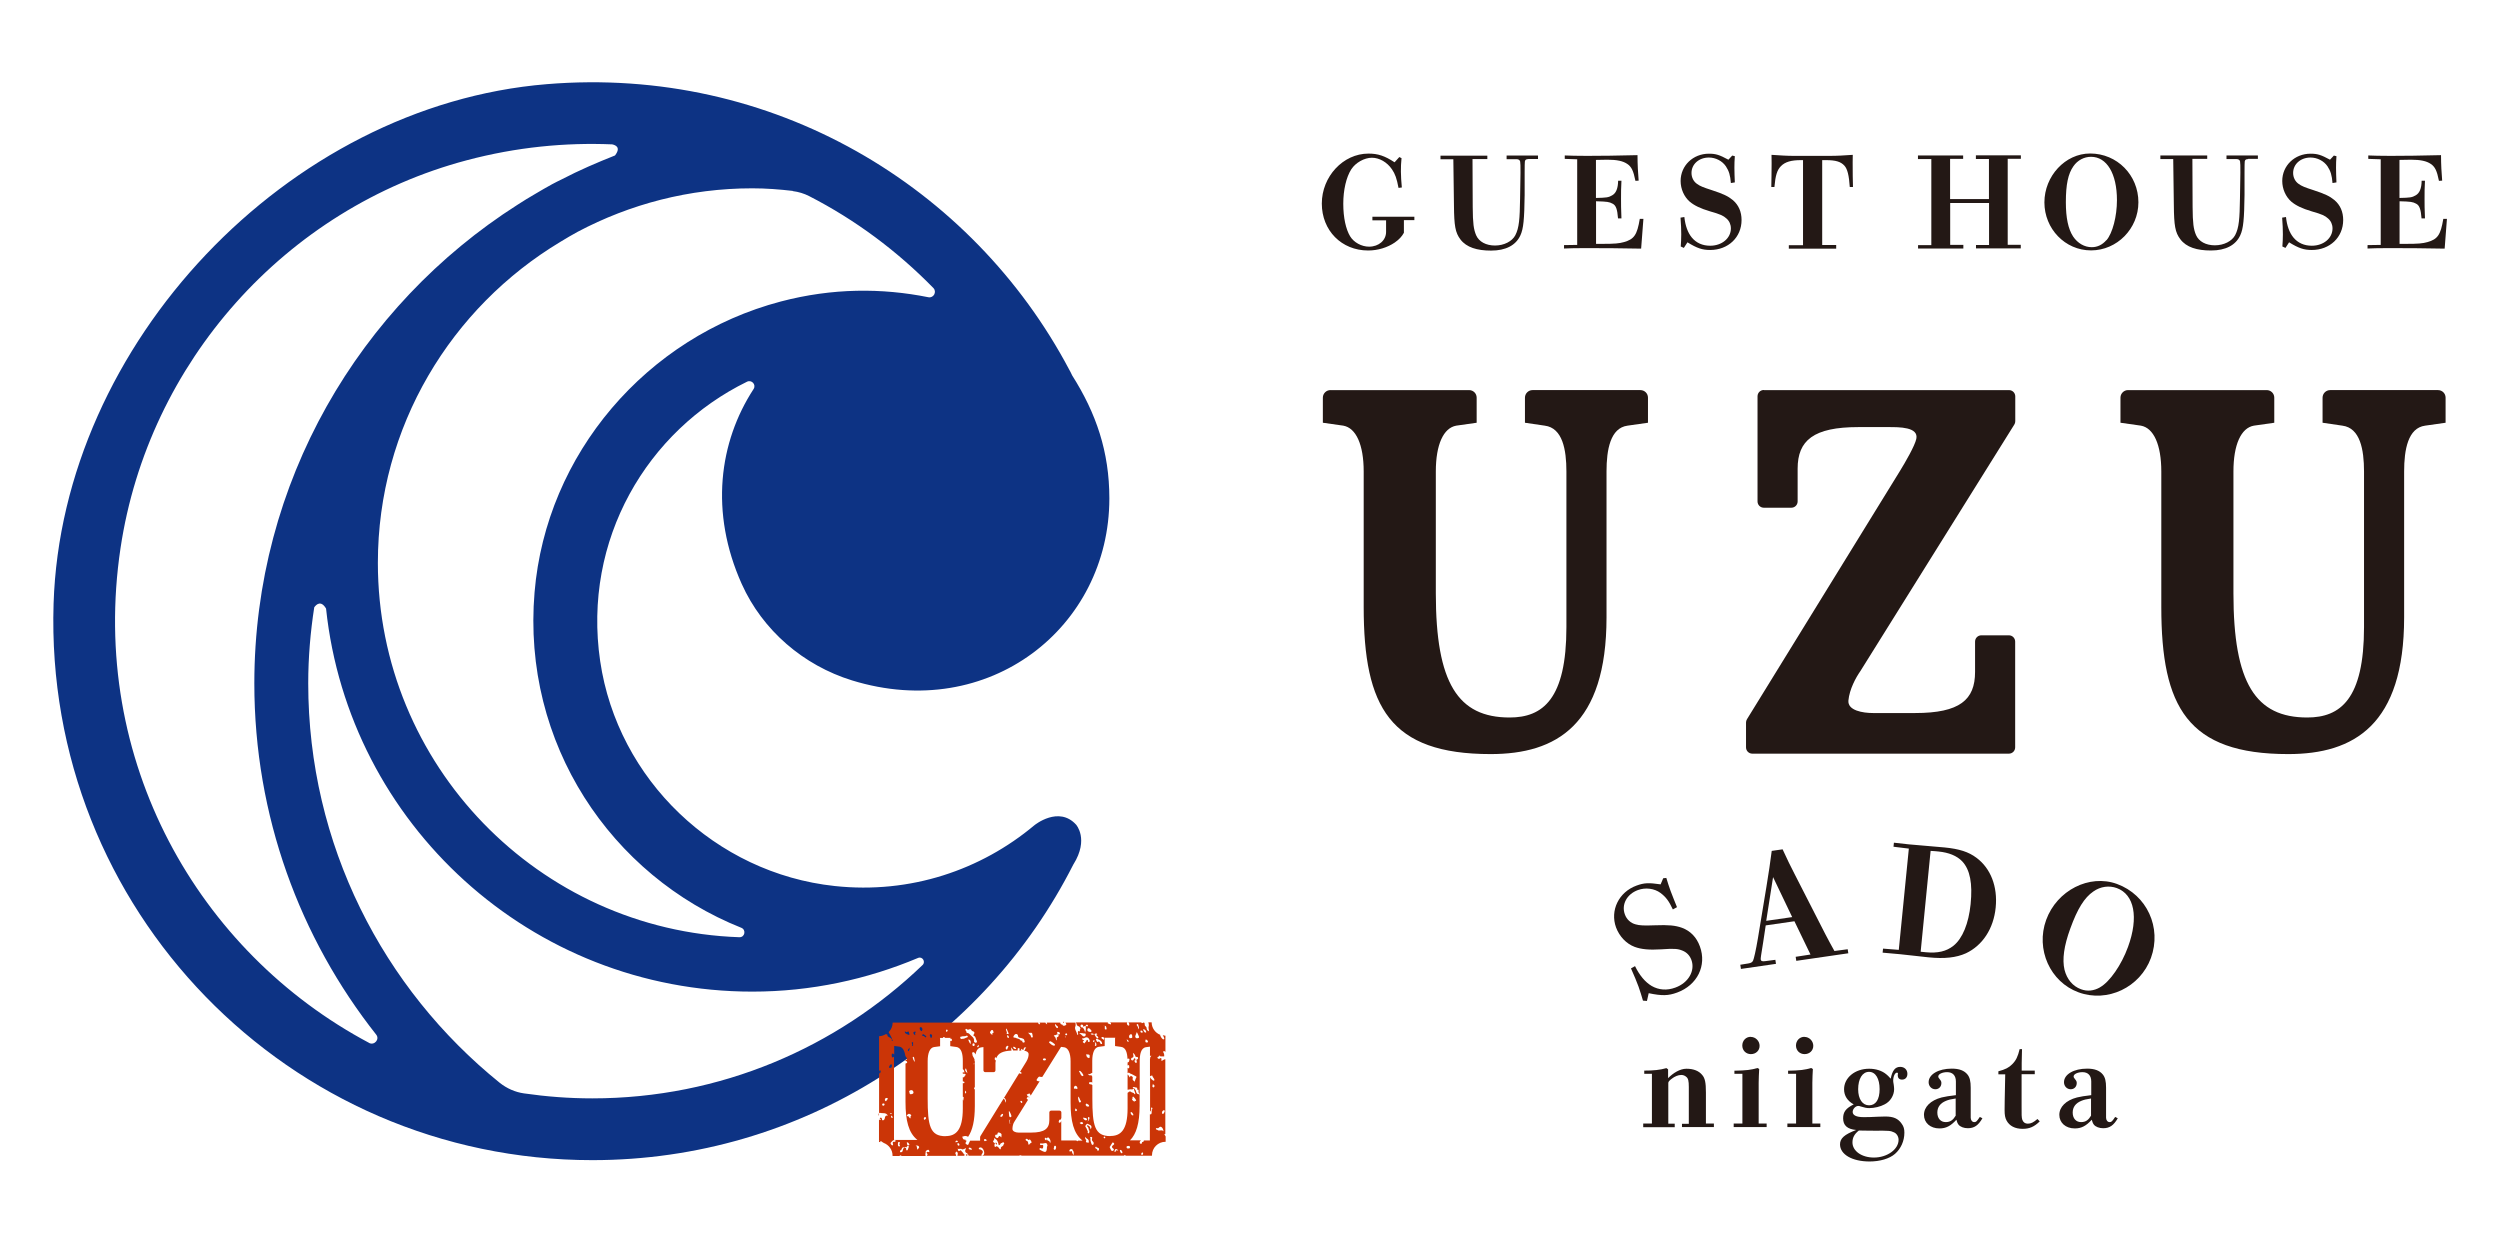 <?xml version="1.0" encoding="UTF-8"?><svg id="_イヤー_1" xmlns="http://www.w3.org/2000/svg" width="241.22" height="120" viewBox="0 0 241.22 120"><defs><style>.cls-1{fill:#cb3507;}.cls-2{fill:#0d3384;}.cls-3{fill:#231815;}</style></defs><g><g><path class="cls-3" d="M128.38,37.64h13.37c.4,0,.73,.32,.73,.73v2.42l-1.97,.28c-1.23,.22-1.97,1.82-1.97,4.42v11.76c0,8.67,2.14,11.98,7.12,11.98,3.2,0,5.48-1.77,5.48-8.72v-15.02c0-2.1-.37-4.2-2.09-4.42l-1.91-.28v-2.42c0-.4,.33-.73,.73-.73h10.41c.4,0,.73,.32,.73,.73v2.42l-1.97,.28c-1.66,.22-2.03,2.32-2.03,4.42v14.08c0,10.38-4.84,13.19-11.18,13.19-9.72,0-12.25-4.53-12.25-14.19v-13.08c0-2.59-.74-4.2-1.97-4.42l-1.97-.28v-2.42c0-.4,.33-.73,.73-.73Z"/><path class="cls-3" d="M170.2,37.64h23.64c.34,0,.61,.27,.61,.61v2.39c0,.11-.03,.23-.09,.32l-14.86,23.8c-.43,.61-1.05,1.75-1.15,2.83-.09,.97,1.4,1.21,2.38,1.21h4.06c4.31,0,5.78-1.28,5.78-3.96v-2.93c0-.34,.27-.61,.61-.61h2.65c.34,0,.61,.27,.61,.61v10.2c0,.34-.27,.61-.61,.61h-24.75c-.34,0-.61-.27-.61-.61v-2.39c0-.11,.03-.22,.09-.32l14.74-23.92c.55-.89,1.46-2.47,1.6-3.13,.25-1.16-1.66-1.14-2.71-1.14h-2.89c-4.31,0-5.85,1.28-5.85,4.01v3.16c0,.34-.27,.61-.61,.61h-2.65c-.34,0-.61-.27-.61-.61v-10.14c0-.34,.27-.61,.61-.61Z"/><path class="cls-3" d="M205.34,37.64h13.37c.4,0,.73,.32,.73,.73v2.42l-1.97,.28c-1.23,.22-1.97,1.82-1.97,4.42v11.76c0,8.67,2.14,11.98,7.12,11.98,3.2,0,5.48-1.77,5.48-8.72v-15.02c0-2.1-.37-4.2-2.09-4.42l-1.91-.28v-2.42c0-.4,.33-.73,.73-.73h10.41c.4,0,.73,.32,.73,.73v2.42l-1.97,.28c-1.66,.22-2.03,2.32-2.03,4.42v14.08c0,10.38-4.84,13.19-11.18,13.19-9.72,0-12.25-4.53-12.25-14.19v-13.08c0-2.59-.74-4.2-1.97-4.42l-1.97-.28v-2.42c0-.4,.33-.73,.73-.73Z"/></g><g><path class="cls-3" d="M135.01,15.15l.22,.11c-.05,.43-.06,.9-.06,1.3,0,.46,.04,.95,.09,1.53l-.32,.04c-.17-.91-.33-1.35-.63-1.79-.47-.69-1.21-1.12-1.94-1.12s-1.58,.48-1.99,1.12c-.48,.75-.77,1.98-.77,3.32s.25,2.46,.66,3.14c.36,.59,1.1,1,1.83,1,.94,0,1.64-.62,1.64-1.42v-1.12h-1.32v-.35h4.05v.33h-1.01v1.22c-.2,.37-.47,.65-.88,.94-.7,.48-1.63,.77-2.57,.77-2.57,0-4.47-1.93-4.47-4.53s2.05-4.82,4.5-4.82c.91,0,1.56,.21,2.52,.84l.46-.51Z"/><path class="cls-3" d="M147.46,15.35c-.2,0-.31,.07-.33,.24-.01,.07-.02,.47-.02,1.09v2.14c-.03,2.32-.11,3.24-.41,3.89-.44,.96-1.41,1.47-2.83,1.47-1.35,0-2.37-.31-2.95-1.07-.51-.67-.61-1.33-.63-3.27l-.06-4.47h-1.24v-.35h4.52v.33h-1.43l.02,4.63c.01,1.59,.09,2.15,.33,2.72,.27,.62,.95,.99,1.82,.99s1.65-.4,1.96-.99c.37-.72,.43-1.57,.46-3.53l.04-2.48c.01-.59-.01-1.01-.03-1.09-.02-.14-.15-.24-.33-.24h-.98v-.35h3.03v.33h-.94Z"/><path class="cls-3" d="M150.89,23.65l1.29-.02V15.37l-1.2-.04v-.33c.53,.02,1.14,.04,2.15,.04,1.31,0,2.95-.02,4.87-.07,0,.9,.05,1.74,.11,2.46l-.31,.02c-.2-.99-.38-1.36-.8-1.64-.4-.27-.98-.4-1.9-.4-.26,0-.42,0-1.11,.02v3.67c1.03-.02,1.22-.05,1.56-.25,.38-.21,.57-.67,.58-1.41h.32c-.04,.73-.04,1.12-.04,1.73,0,.52,0,.98,.04,1.9h-.33c-.07-.89-.2-1.26-.53-1.42-.32-.17-.49-.2-1.59-.23v4.11h.57c1.26,0,1.65-.04,2.12-.17,.99-.28,1.27-.69,1.53-2.24h.35c-.09,1.06-.14,1.72-.22,2.87-1.9-.04-3.72-.05-5.45-.05-1.03,0-1.47,.02-1.99,.04v-.33Z"/><path class="cls-3" d="M162.17,23.81c.03-.37,.05-.82,.05-1.2,0-.42-.02-.99-.07-1.61l.37-.06c.09,.84,.33,1.51,.72,1.98,.43,.52,1.04,.79,1.77,.79,1.14,0,2-.73,2-1.67,0-.38-.15-.72-.43-.96-.3-.27-.57-.4-1.59-.69-.91-.27-1.51-.56-1.95-.93-.54-.47-.88-1.22-.88-2,0-1.48,1.2-2.63,2.73-2.63,.67,0,1.01,.11,1.88,.58l.37-.4,.25,.06c-.03,.41-.04,.74-.04,1.11,0,.44,.02,.89,.04,1.42l-.38,.06c-.06-.75-.18-1.15-.48-1.61-.35-.52-.99-.85-1.64-.85-.96,0-1.68,.64-1.68,1.49,0,.43,.2,.83,.54,1.06,.27,.2,.59,.33,1.43,.6,1.1,.36,1.56,.58,2.01,.95,.57,.48,.85,1.14,.85,1.93,0,1.67-1.29,2.89-3.03,2.89-.75,0-1.25-.16-2.19-.74l-.35,.54-.3-.14Z"/><path class="cls-3" d="M176.5,15.04c.79,0,1.41-.04,2.27-.1-.01,.26-.01,.42-.01,.72,0,.84,.01,1.88,.03,2.38h-.31c-.07-1.11-.23-1.75-.52-2.06-.35-.38-.84-.53-1.78-.53h-.36v8.19h1.35v.35h-4.57v-.33h1.37V15.45h-.2c-.94,0-1.53,.17-1.93,.58-.37,.37-.53,.89-.63,2.01h-.3c.01-.59,.03-1.47,.03-2.3,0-.31,0-.51-.01-.8,.93,.06,1.47,.1,2.2,.1h3.37Z"/><g><path class="cls-3" d="M185.06,23.65h1.29V15.35h-1.29v-.35h4.36v.33h-1.26v3.88h3.75v-3.87h-1.26v-.35h4.34v.33h-1.27v8.3h1.26v.35h-4.32v-.33h1.26v-4.05h-3.75v4.04h1.27v.35h-4.37v-.33Z"/><path class="cls-3" d="M206.33,19.52c0,2.54-2.06,4.64-4.57,4.64s-4.5-2.09-4.5-4.63,2.01-4.72,4.41-4.72c2.61,0,4.66,2.09,4.66,4.71Zm-3.08,3.66c.59-.69,1.01-2.31,1.01-3.87,0-2.56-.98-4.18-2.5-4.18-.67,0-1.3,.33-1.7,.91-.51,.72-.73,1.75-.73,3.47,0,1.52,.23,2.59,.7,3.31,.44,.65,1.09,1.03,1.8,1.03,.56,0,1.03-.24,1.41-.68Z"/><path class="cls-3" d="M216.92,15.35c-.2,0-.31,.07-.33,.23-.01,.07-.02,.47-.02,1.09v2.14c-.03,2.32-.11,3.24-.41,3.89-.44,.96-1.41,1.47-2.83,1.47-1.35,0-2.37-.31-2.95-1.08-.51-.67-.61-1.33-.63-3.27l-.06-4.47h-1.24v-.35h4.52v.33h-1.43l.02,4.63c.01,1.59,.09,2.15,.33,2.72,.27,.62,.95,.99,1.82,.99s1.65-.4,1.96-.99c.37-.72,.43-1.57,.46-3.53l.04-2.48c.01-.59-.01-1.01-.03-1.09-.02-.14-.15-.23-.33-.23h-.98v-.35h3.03v.33h-.94Z"/><path class="cls-3" d="M220.22,23.81c.03-.37,.05-.82,.05-1.2,0-.42-.02-.99-.07-1.61l.37-.06c.09,.84,.33,1.51,.72,1.98,.43,.52,1.04,.79,1.77,.79,1.14,0,2-.73,2-1.67,0-.38-.15-.72-.43-.96-.3-.27-.57-.4-1.59-.69-.91-.27-1.51-.56-1.95-.93-.54-.47-.88-1.22-.88-2,0-1.48,1.2-2.63,2.73-2.63,.67,0,1.01,.11,1.88,.58l.37-.4,.25,.06c-.03,.41-.04,.74-.04,1.11,0,.44,.02,.89,.04,1.42l-.38,.06c-.06-.75-.18-1.15-.48-1.61-.35-.52-.99-.85-1.64-.85-.96,0-1.68,.64-1.68,1.49,0,.43,.2,.83,.54,1.06,.27,.2,.59,.33,1.43,.6,1.1,.36,1.56,.58,2.01,.95,.57,.48,.85,1.14,.85,1.93,0,1.67-1.29,2.89-3.03,2.89-.75,0-1.25-.16-2.19-.74l-.35,.54-.3-.14Z"/><path class="cls-3" d="M228.42,23.65l1.29-.02V15.37l-1.2-.04v-.33c.53,.02,1.14,.04,2.15,.04,1.31,0,2.95-.02,4.87-.07,0,.9,.05,1.74,.11,2.46l-.31,.02c-.2-.99-.38-1.36-.8-1.64-.4-.27-.98-.4-1.9-.4-.26,0-.42,0-1.11,.02v3.67c1.03-.02,1.22-.05,1.56-.25,.38-.21,.57-.67,.58-1.41h.32c-.04,.73-.04,1.12-.04,1.73,0,.52,0,.98,.04,1.9h-.33c-.07-.89-.2-1.26-.53-1.42-.32-.17-.49-.2-1.59-.23v4.11h.57c1.26,0,1.65-.04,2.12-.17,.99-.28,1.27-.69,1.53-2.24h.35c-.09,1.06-.14,1.72-.22,2.87-1.9-.04-3.72-.05-5.45-.05-1.03,0-1.47,.02-1.99,.04v-.33Z"/></g></g><g><g><path class="cls-3" d="M158.53,96.56c-.12-.42-.28-.93-.43-1.36-.17-.47-.43-1.09-.73-1.76l.39-.22c.44,.9,.98,1.54,1.6,1.91,.69,.4,1.48,.46,2.29,.16,1.27-.46,1.93-1.63,1.55-2.67-.16-.43-.46-.74-.87-.9-.44-.18-.79-.21-2.06-.12-1.13,.07-1.91,0-2.55-.24-.8-.3-1.47-1.01-1.79-1.87-.6-1.65,.27-3.42,1.97-4.04,.74-.27,1.17-.29,2.33-.12l.25-.59,.3-.03c.14,.46,.26,.84,.41,1.25,.18,.5,.39,.98,.62,1.57l-.4,.22c-.38-.81-.67-1.2-1.19-1.59-.6-.44-1.45-.55-2.18-.28-1.07,.39-1.61,1.4-1.26,2.35,.17,.48,.56,.84,1.04,.96,.38,.11,.8,.13,1.84,.09,1.37-.05,1.97,.01,2.63,.24,.83,.31,1.41,.92,1.73,1.8,.68,1.86-.26,3.74-2.2,4.45-.84,.31-1.46,.33-2.74,.06l-.17,.75-.38-.03Z"/><path class="cls-3" d="M167.9,93.09l.8-.13c.25-.04,.38-.12,.45-.27,.08-.17,.27-.97,.47-2.17l.82-4.97c.22-1.35,.37-2.34,.51-3.45l1.05-.15c.41,.9,.79,1.68,1.17,2.41l2.05,4.01c.62,1.23,1.2,2.36,1.78,3.39l1.28-.17,.06,.39-5.02,.73-.06-.39,1.43-.22-1.55-3.21-2.77,.4-.24,1.59c-.21,1.32-.26,1.58-.24,1.71,.02,.14,.15,.19,.42,.15l.99-.13,.06,.39-3.38,.49-.06-.39Zm5.02-4.61l-1.84-3.85-.66,4.22,2.5-.36Z"/><path class="cls-3" d="M181.69,91.53l1.52,.12,.97-9.77-1.48-.18,.04-.39c.66,.08,.98,.11,1.44,.16,1.08,.11,2.26,.18,3.46,.3,1.4,.14,2.3,.42,3.07,1,1.37,1.02,2.05,2.78,1.85,4.79-.2,2.04-1.26,3.66-2.87,4.42-.93,.42-2.06,.55-3.62,.39-.92-.09-1.82-.21-2.74-.3-.34-.03-.95-.09-1.68-.15l.04-.38Zm3.62,.3l.51,.05c1.14,.11,1.98-.08,2.67-.63,.87-.7,1.46-2.14,1.65-4.01,.2-1.98-.05-3.32-.81-4.13-.52-.54-1.29-.85-2.29-.95-.2-.02-.38-.04-.76-.06l-.96,9.73Z"/><path class="cls-3" d="M207.54,92.43c-1.04,2.84-4.19,4.34-6.98,3.32-2.75-1-4.16-4.15-3.13-6.99,1.04-2.85,4.16-4.44,6.83-3.47,2.9,1.06,4.34,4.22,3.28,7.14Zm-4.91,2.83c.94-.53,2.07-2.16,2.7-3.9,1.04-2.85,.61-5.05-1.08-5.67-.74-.27-1.58-.16-2.27,.33-.86,.59-1.53,1.66-2.22,3.57-.62,1.69-.79,2.99-.56,3.98,.23,.91,.79,1.59,1.59,1.88,.62,.23,1.24,.16,1.85-.19Z"/></g><g><path class="cls-3" d="M158.55,108.41h.84v-4.8h-.74v-.31c.9,0,1.51-.06,2.14-.24l.16,.12v.85c.49-.5,1.15-.91,1.77-.91,.72,0,1.22,.23,1.52,.6,.27,.31,.36,.73,.36,1.69v3h.77v.34h-3.08v-.32h.66v-3.55c0-.58-.06-.83-.24-.97-.14-.13-.31-.19-.49-.19-.29,0-.63,.14-.91,.36-.19,.14-.34,.28-.34,.4v3.94h.62v.34h-3.04v-.32Z"/><path class="cls-3" d="M167.28,108.41h.84v-4.8h-.77v-.3c1.16-.02,1.6-.08,2.23-.26l.16,.1c-.02,.44-.05,.85-.05,1.33v3.93h.77v.34h-3.18v-.32Zm1.65-8.36c.47,0,.85,.4,.85,.86s-.36,.8-.84,.8-.83-.36-.83-.83,.35-.84,.81-.84Z"/><path class="cls-3" d="M172.46,108.41h.84v-4.8h-.77v-.3c1.16-.02,1.6-.08,2.23-.26l.16,.1c-.02,.44-.05,.85-.05,1.33v3.93h.77v.34h-3.18v-.32Zm1.65-8.36c.47,0,.85,.4,.85,.86s-.36,.8-.84,.8-.83-.36-.83-.83,.35-.84,.81-.84Z"/><path class="cls-3" d="M177.84,107.91c0-.62,.26-.97,1.02-1.35-.6-.33-.93-.83-.93-1.46,0-1.11,1.05-1.98,2.42-1.98,.65,0,1.25,.19,1.67,.55,.11,.08,.19,.17,.41,.41,.16-.8,.43-1.14,.92-1.14,.41,0,.69,.28,.69,.67,0,.34-.2,.56-.52,.56-.28,0-.41-.18-.41-.4,0-.11,.02-.17,.02-.2,0-.05-.04-.07-.1-.07-.19,0-.36,.36-.36,.78,0,.08,.01,.14,.05,.37,.02,.13,.04,.32,.04,.44,0,.6-.37,1.2-.92,1.47-.41,.22-.99,.36-1.48,.36-.25,0-.44-.04-.83-.16-.1-.04-.17-.05-.23-.05-.26,0-.54,.29-.54,.58,0,.32,.37,.5,1.03,.5,.42,0,.72,0,1.4-.04,.26-.01,.55-.02,.71-.02,.8,0,1.24,.19,1.6,.71,.18,.25,.25,.49,.25,.85,0,.8-.34,1.55-.9,2.04-.53,.47-1.46,.74-2.46,.74-1.68,0-2.85-.68-2.85-1.65,0-.58,.41-.95,1.56-1.39-.86-.08-1.26-.44-1.26-1.13Zm.9,2.32c0,.83,.89,1.46,2.07,1.46,1.28,0,2.38-.79,2.38-1.71,0-.31-.18-.61-.44-.72-.35-.16-.44-.17-1.92-.16-.49,0-.73,0-1.03-.01-.1,0-.27,0-.44-.01-.43,.34-.62,.68-.62,1.15Zm1.6-3.58c.65,0,1.02-.56,1.02-1.56s-.38-1.67-1.02-1.67-1.05,.67-1.05,1.68c0,.95,.42,1.55,1.05,1.55Z"/><path class="cls-3" d="M188.72,104.35c0-.58-.31-.9-.85-.9-.46,0-.85,.19-.85,.41,0,.08,.02,.13,.13,.26,.13,.16,.17,.23,.17,.38,0,.35-.24,.6-.58,.6-.37,0-.65-.3-.65-.68,0-.76,.95-1.31,2.23-1.31,.71,0,1.2,.18,1.51,.56,.23,.28,.32,.65,.32,1.29v2.88c0,.23,.13,.43,.35,.43,.17,0,.24-.07,.53-.5l.25,.13c-.4,.69-.79,.96-1.41,.96-.37,0-.73-.13-.9-.35-.08-.1-.17-.31-.2-.47-.55,.6-.99,.84-1.64,.84-.88,0-1.49-.55-1.49-1.31s.63-1.4,1.71-1.68c.42-.1,.66-.13,1.37-.22v-1.34Zm-.01,1.64c-.49,.07-.71,.13-.95,.23-.54,.22-.83,.6-.83,1.13,0,.56,.32,.92,.81,.92,.46,0,.72-.22,.96-.62v-1.65Z"/><path class="cls-3" d="M192.81,103.37c.68-.18,1.01-.35,1.34-.68,.37-.37,.55-.74,.72-1.46h.23c-.01,.46-.03,.98-.03,1.33v.74h1.26v.35h-1.27v3.01c-.01,.86,0,1.2,.07,1.39,.1,.25,.27,.37,.53,.37,.31,0,.54-.12,.93-.45l.22,.23c-.53,.52-.99,.72-1.65,.72-.73,0-1.27-.28-1.55-.8-.14-.26-.19-.53-.19-1.01,0-.24,.01-.61,.01-.92l.05-2.53h-.66v-.28Z"/><path class="cls-3" d="M201.78,104.35c0-.58-.31-.9-.85-.9-.46,0-.85,.19-.85,.41,0,.08,.02,.13,.13,.26,.13,.16,.17,.23,.17,.38,0,.35-.24,.6-.58,.6-.37,0-.65-.3-.65-.68,0-.76,.95-1.31,2.23-1.31,.71,0,1.2,.18,1.51,.56,.23,.28,.32,.65,.32,1.29v2.88c0,.23,.13,.43,.35,.43,.17,0,.24-.07,.53-.5l.25,.13c-.4,.69-.79,.96-1.41,.96-.37,0-.73-.13-.9-.35-.08-.1-.17-.31-.2-.47-.55,.6-.99,.84-1.64,.84-.88,0-1.49-.55-1.49-1.31s.63-1.4,1.71-1.68c.42-.1,.66-.13,1.37-.22v-1.34Zm-.01,1.64c-.49,.07-.71,.13-.95,.23-.54,.22-.83,.6-.83,1.13,0,.56,.32,.92,.81,.92,.46,0,.72-.22,.96-.62v-1.65Z"/></g></g></g><g><path class="cls-2" d="M99.82,79.61l-.02,.03s-.01,0-.01,0c-5.12,4.28-11.91,6.64-19.25,5.85-11.5-1.23-20.95-10.26-22.63-21.7-1.72-11.74,4.55-22.25,14.17-26.96,.45-.22,.91,.29,.63,.71-3.32,5.1-4.25,11.88-1.14,18.81,2.01,4.47,5.95,7.85,10.64,9.3,13.22,4.08,24.83-5.13,24.83-17.56,0-4.5-1.27-8.21-3.59-11.87-.09-.21-.22-.44-.27-.53-9.36-17.71-28.62-29.37-50.42-27.57C27.75,10.16,5.96,33.19,5.17,58.25c-.93,29.49,22.7,53.69,51.99,53.69,20.26,0,37.81-11.59,46.39-28.5,0-.02,.02-.03,.03-.05,1.51-2.42,.25-3.82,.25-3.82-1.68-1.85-4,.04-4,.04Zm-23.32-61.17c.55,.07,1.08,.23,1.57,.48,4.47,2.29,8.51,5.31,11.99,8.87,.36,.37,.02,.99-.48,.89-4.47-.9-9.26-.9-14.24,.41-12.95,3.41-22.64,14.71-23.76,28.05-1.24,14.61,7.39,27.37,19.95,32.38,.49,.2,.34,.93-.19,.91-19.35-.66-34.88-16.61-34.88-36.12,0-13.16,7.09-24.66,17.62-30.98,.55-.33,1.09-.66,1.65-.96,5.04-2.67,10.77-4.2,16.86-4.2,1.32,0,2.62,.1,3.9,.25ZM35.62,100.63c-16.49-8.76-27.06-27.24-23.99-47.75,2.68-17.91,15.91-32.78,33.42-37.42,4.79-1.27,9.49-1.72,14.02-1.53,.33,.07,.87,.29,.27,1.07-1.74,.69-3.46,1.43-5.11,2.29-.32,.16-.64,.31-.95,.48-.55,.3-1.08,.61-1.62,.93-.58,.34-1.17,.69-1.73,1.06-15.25,9.72-25.39,26.76-25.39,46.18,0,12.8,4.4,24.57,11.76,33.89,.36,.45-.18,1.07-.69,.8Zm53.4-7.52c-8.28,7.96-19.5,12.87-31.87,12.87-2.24,0-4.44-.17-6.59-.48-.85-.12-1.66-.48-2.34-1.02-11.26-9.09-18.48-22.99-18.48-38.55,0-2.49,.21-4.94,.58-7.33,.2-.28,.65-.71,1.14,.12,2.2,20.77,19.77,36.96,41.13,36.96,5.68,0,11.07-1.18,15.99-3.25,.42-.18,.76,.37,.44,.68Z"/><g><path class="cls-1" d="M102.65,98.67s.02-.04,.03-.07h-.11s0,.14,.08,.07Z"/><path class="cls-1" d="M84.79,107.44s-.02-.04-.02-.06v.27c.08-.06,.05-.13,.02-.2Z"/><path class="cls-1" d="M112.37,109.5s-.03-.1,.04-.09c.01,0,.01,.02,.03,.02v-7.23c-.1,.01-.18,.08-.28,.11,0,.03-.01,.07-.05,.06-.05,0-.06-.04-.04-.08l-.02-.19h-.1c-.08,.11-.21,.06-.25,0-.1-.15,.15-.11,.17-.24,.01-.07,.07,.03,.09,.07h.37c0-.05,0-.11,0-.17-.01-.04-.04-.08-.03-.12,.01-.08-.17-.14-.03-.2,.09-.04,.14,0,.18,.07v-1.58h-.01c-.09,0-.16-.03-.25-.05,.07,.09,.11,.2,.15,.32,0,.01-.01,.05-.03,.07-.04,.03-.08,.02-.11,0-.13-.1-.21-.24-.26-.39,0-.02,0-.02,.01-.03-.48-.19-.83-.66-.83-1.21h-.32c.05,.15,.07,.32,.02,.44v.12c.01,.09,.03,.19,.05,.31-.19-.06-.24-.19-.24-.35l-.04-.07c-.08-.07-.15-.14-.14-.25,0-.16-.05-.23-.21-.13-.03,.02-.09,.02-.09,0,0-.03-.01-.04-.02-.06h-1.26c.06,.04,.08,.11,.09,.18,0,.06,.01,.15-.07,.13-.09-.02-.15-.11-.16-.2,0-.04,.01-.08,.04-.11h-1.68s.09,.03,.11,.1c0,.04,0,.11-.05,.09-.1-.02-.19-.07-.27-.11,0-.03,.01-.06,.02-.08h-3.09c.05,.07,.06,.15,.08,.21,.04,.17,.23,.13,.3,.26,.05,.09,.11,.15,0,.23,0,.06,.03,.13-.02,.18,0,0-.06-.04-.09-.06-.09,.05-.09,.13-.08,.21l.03,.06c.01,.14-.08,.17-.1,.04-.05-.26-.3-.48-.16-.78,.04-.09,0-.21,0-.33h-.97s.07,.09,.08,.14c.02,.07-.03,.1-.09,.13-.13,.06-.24,.06-.3-.09-.16,.02-.17-.08-.19-.18h-1.3s.01,.07,.02,.1c0,.01,.03,.03,.03,.04-.02,.03-.04,.02-.06,0-.07-.03-.11-.08-.12-.14h-.56s.01,.07,.05,.09c0,.06-.05,.08-.08,.07-.09-.02-.1-.09-.11-.16h-14.04c0,.36-.15,.68-.38,.91v.03c.08,.15,.17,.29,.24,.44,.04,.07,.1,.14,.03,.25-.03-.25-.42-.17-.4-.46,0-.04-.05-.03-.08-.04-.03,0-.05-.01-.07-.02-.2,.12-.41,.2-.65,.2h0v7.46s0-.04,.04-.06c.02,0,.05,0,.07,0,.25,.07,.56-.07,.74,.27-.23-.05-.27,.08-.3,.25-.01,.09-.08,.19-.17,.2-.11,.02-.09-.1-.11-.16-.04-.13-.12-.12-.21-.05,0,.07,.16,.09,.07,.17-.07,.06-.1-.02-.14-.07v2.04s.02,.03,.02,.05c0,0-.01,.01-.02,.02v.08h0s.09,.02,.14,.03c0-.01-.01-.02-.02-.04,0-.06,.05-.08,.1-.05,.05,.03,.1,.07,.14,.1,.03,.02,.07,.04,.1,.06,.49,.19,.85,.66,.85,1.22,0,.01,0,.02,0,.04h.63s.04,0,.06-.02c.07-.06,.13-.05,.18,.02h2.32c-.06-.16,.02-.3,.01-.44,0-.05,.15-.15,.23-.16,.1,0,.11,.12,.13,.2-.07,.07-.13-.02-.19,0-.05,.02-.14,.06-.07,.12,.13,.12,.06,.19,0,.27h2.84c-.01-.07-.03-.14-.07-.21-.05-.08,.04-.14,.08-.19,.04-.05,.08,.03,.11,.06,.05,.05,.04,.21,0,.33h.64s.06-.06,.08-.09c-.07-.03-.13-.08-.15-.16-.06-.07-.13-.13-.18-.2-.03-.04-.06-.11-.11-.07-.26,.19-.19-.08-.27-.17,.14,.09,.32-.06,.44,.08,.13,0,.24-.07,.38-.13,0,.12-.11,.19-.08,.31,.03,.14,.13,.16,.23,.21-.02,.1-.13,.06-.17,.13,.01,.11,.09,.08,.15,.08,0-.06,0-.12,0-.18,.08,.05,.1,.12,.12,.19,.01,0,.03,0,.04,0h1.27s-.06-.01-.07-.03c-.03-.04,0-.07,.03-.11,.17-.23,.13-.36-.14-.47-.05-.02-.17,.01-.15-.09,.02-.1,.13-.11,.21-.1,.22,.03,.41,.52,.27,.7-.03,.04-.09,.06-.14,.09h3.55s.02-.02,.03-.02c.07-.02,.15-.04,.21,.02h9.91s-.02-.05-.04-.08c.04,.01,.07,.03,.1,.05,0,0,.02,0,.03-.01,.02-.02,.04,0,.05,.05h2.53s0-.02,0-.04c0-.73,.59-1.31,1.31-1.31h.01v-.52s-.06-.06-.06-.1Zm-27.5-5.9c-.05-.12-.08-.22,0-.31,.02-.03,.06-.03,.08,0,.07,.12,0,.21-.08,.31Zm.36,3.09c-.07,0-.11-.05-.11-.12,0-.09,.07-.1,.14-.1,.06,0,.09,.03,.09,.09,0,.07-.05,.12-.12,.13Zm.25-.43c-.09-.04-.11-.11-.1-.17,.02-.09,.07-.17,.19-.15,.05,0,.11,.04,.09,.09-.05,.09-.12,.16-.18,.23Zm2.74-6.71s.08-.03,.12,0c.04,.04,.02,.07-.02,.1-.08,.07,.05,.16-.03,.24-.19-.17-.22-.28-.07-.34Zm-.02,2.5c.03,.12,.04,.24,.08,.42-.14-.15-.18-.27-.21-.4-.01-.04,0-.09,.05-.1,.05,0,.07,.05,.08,.08Zm-.19-1.49c.06-.03,.11,.04,.1,.07-.05,.09,.04,.21-.03,.29-.08,0-.1-.06-.08-.08,.1-.09-.13-.2,.02-.28Zm-.09,4.62c.15,0,.22,.13,.22,.23,0,.15-.17,.16-.26,.17-.16,.01-.09-.17-.16-.24,.02-.12,.1-.15,.2-.15Zm-.07,2.53s.04,.12-.03,.21c-.1-.06-.09-.24-.27-.22-.07,0-.06-.09-.01-.13,.07-.07,.15-.15,.26-.07,.08,.05,.21,.1,.05,.22Zm-.23-6.28c-.07-.17,.08-.24,.15-.34-.02,.12,.01,.27-.15,.34Zm-.04-1.9s.09-.02,.1,.03c.03,.09,.07,.18,.07,.26,0,.06-.09,.03-.13,.01-.12-.07-.32-.07-.32-.32,.11,.04,.2,.16,.29,.01Zm-1.3,2.22v-.83l.51,.07c.29,.05,.48,.36,.56,.87,.02,.05,.04,.1,.07,.14,.1,.06,.1,.16,.07,.25-.01,.04-.06,.04-.09,0-.01,0-.01-.02-.03-.03,0,.04,0,.08,0,.12v.03c.07,0,.14,.02,.16,.11,.02,.09-.07,.11-.16,.14v3.71c0,1.78,.29,2.98,1.15,3.66h-2.26v-8.04s-.06,.08-.12,.08c-.12,0-.08-.12-.1-.2,.02-.07-.03-.17,.09-.17,.07,0,.11,.04,.13,.09Zm-.16,6.11s-.05,.02-.06,.01c-.09-.05-.11-.12-.06-.24,.09,.07,.15,.13,.12,.22Zm-.06-7.58s.07,.04,.08,.08c0,.03,0,.07-.05,.07s-.06-.04-.05-.07c0-.03,.02-.08,.03-.08Zm-.28,2.67c.05-.09,.08-.23,.2-.26,.07-.02,.09,.08,.07,.21,0,.05-.02,.15-.16,.13-.06,0-.15,0-.11-.08Zm.2,4.44s.06,.03,.05,.07c0,.02-.03,.04-.05,.04-.03,0-.06-.02-.13-.04,.09-.05,.11-.06,.12-.06Zm.36,2.78c-.23-.03-.23,.07-.17,.24,.01,.04,0,.1-.08,.11-.02-.01-.05-.03-.07-.05-.06-.07-.14-.17-.05-.24,.11-.1,.19-.27,.39-.22,.03,0,.06,.04,.06,.06,0,.04-.03,.09-.07,.09Zm.42,.45c-.11,.01-.13-.13-.12-.24,.01-.07-.03-.2,.11-.19,.13,0,.06,.1,.04,.19-.07,.06,.17,.21-.03,.24Zm.85,.26s-.03,.13-.11,.12c-.07-.01-.07-.09-.07-.15,0-.04,0-.08-.01-.11-.02,.02-.05,.04-.06,.03-.04-.03-.07-.04-.11-.05-.02,.03-.03,.06-.05,.07-.09,.07-.07,.19-.11,.28-.04,.08-.1,.11-.18,.11-.04,0-.07-.02-.07-.06-.02-.08,.03-.13,.1-.15,0,0,.02,0,.02-.01,.06-.16,.12-.31,.3-.24,.02-.04,.05-.07,.11-.05,.03,.01,.05,.04,.05,.06,.03-.03,.07-.08,.1-.11,.03-.03,.03-.11,.1-.09,.06,.02,.08,.08,.06,.15-.02,.06-.03,.13-.07,.19Zm.03-.39c-.14,0-.12-.11-.13-.17-.02-.06-.03-.11,.03-.1,.11,.02,.16,.11,.2,.21,.03,.07-.04,.07-.1,.07Zm.91,.44c-.14-.14,0-.36-.23-.41,.14,.02,.3-.02,.36,.14,.04,.12-.11,.15-.13,.27Zm.19-11.7c0-.08,.04-.14,.12-.12,.12,.03,.14,.14,.14,.24,0,.06-.03,.13-.11,.15-.08-.07-.15-.15-.15-.27Zm.48,8.81c-.06,0-.08-.03-.08-.08,0-.08,0-.16,.11-.17,.06-.01,.1,.03,.1,.09,0,.09-.08,.11-.12,.16Zm.14-7.98c-.05,.08-.11,.01-.14-.03-.05-.06-.1-.08-.17-.07-.05,0-.07-.04-.07-.09,.03-.07,.09-.1,.16-.06,.06,.03,.1,.09,.16,.12,.06,.03,.1,.08,.06,.14Zm21.4,.45c.02,.08-.07,.07-.12,.08-.12,0-.14-.08-.12-.17,0-.05-.02-.14,.08-.11,.09,.03,.15,.11,.17,.2Zm-.41-1.2c.13,.02,.2,.12,.24,.23,.02,.06,0,.1-.07,.09-.15-.02-.13-.18-.22-.24,0-.05,0-.09,.05-.08Zm.15,.93h-.01v0Zm-.41-.81c.09,0,.15,.08,.21,.17-.1,0-.19,.1-.25-.02-.02-.04-.01-.14,.04-.15Zm-.37-.61c.06-.03,.11,.02,.11,.06,0,.13,.13,.24,.04,.44-.07-.17-.08-.29-.17-.37-.04-.04-.03-.1,.02-.13Zm-.17,1.12c.04-.1,.08-.2,.14-.36,.07,.14,.14,.25,.18,.37,.03,.06,.08,.16-.02,.2-.07,.02-.17,.06-.24,0-.06-.05-.09-.12-.06-.2Zm.03,2.04c.08,.02,.2-.04,.23,.08,.03,.11-.06,.15-.15,.18,0,.02,0,.03,0,.05v.09c.07,.08,.03,.15-.04,.18-.08,.03-.08-.07-.11-.11-.14-.09-.02-.12,.04-.15v-.1l-.04-.09c-.09-.01-.11,.07-.13,.12-.04,.13-.15,.09-.2,.06-.09-.05-.02-.2,0-.21,.31-.07,.15-.29,.13-.49,.18,.1,.22,.26,.28,.39Zm-.47-2.19c.16-.01,.12,.16,.14,.25,.03,.12-.09,.11-.15,.13-.14,.02-.16-.08-.16-.16,0-.1,.08-.21,.17-.22Zm-.21,.7s-.03,.05-.04,.05c-.12-.04-.08-.15-.16-.24,.15,.02,.18,.1,.2,.2Zm-2.11-1.2s-.04,.04-.08,.04c-.06,0-.11,0-.11-.07,0-.09,0-.18,0-.29,.21,.06,.12,.23,.19,.33Zm-.26-.37s.01,.01,0,.02c0,0-.01,0-.02,.01h-.02l.03-.03Zm-.11,1.14c.15,.04,.13,.14,.09,.28-.07-.1-.24-.08-.23-.23,0-.07,.1-.06,.15-.05Zm-.08,.66c-.06,.03-.13,.02-.17-.04-.06-.1-.06-.25-.26-.15-.07,.04-.1-.13-.16-.2-.02-.02,0-.06,.02-.09,.08-.05,.12,.01,.18,.04,.2,.08,.38,.18,.39,.44Zm-.69-.17c.08,.05,.13,.11,.14,.2,0,.06,.01,.12-.04,.16-.01,.01-.05,.02-.07,0-.08-.05-.02-.1,0-.15,.02-.07-.07-.13-.03-.22Zm.04-.82c.07-.02,.16-.03,.18,.06,.01,.06-.07,.04-.11,.04,.03,.09,.12,.14,.18,.2,.03,.04,.05,.09,.01,.13-.01,.02-.04,.03-.06,.03-.07,0-.31-.36-.28-.42,0-.02,.06-.03,.09-.04Zm-.07,.67c.02,.11-.1,.11-.15,.16,0-.08-.04-.17,.07-.19,.03,0,.08,.02,.08,.04Zm-.05-.61c-.11,.05-.23,.1-.34-.04,.13-.07,.24-.03,.34,.04Zm-.23-.31s-.07,.1-.14,.1c-.12-.05-.29-.03-.28-.22,0-.07,.04-.17,.13-.15,.15,.03,.19,.18,.29,.27Zm-.37,8.41s0-.11,.06-.11c.07,0,.1,.05,.09,.12-.02,.13-.08,.24-.19,.32,.06-.11,.13-.2,.03-.33Zm-.01-1.12c-.14,.02-.15-.1-.21-.15,.01-.09,.05-.15,.11-.13,.1,.04,.2,.1,.23,.21,.02,.08-.08,.06-.13,.07Zm-.54-6.56c.02-.05,.09-.03,.14-.02,.12-.04,.22-.15,.37-.08,.13,.03,.27,.31,.2,.4-.02,.02-.06,.03-.08,.03-.13-.02-.06-.13-.09-.2h-.12c.02,.17-.22,.24-.18,.37,.04-.07-.39-.13-.05-.3-.04-.09-.23-.06-.18-.2Zm.39,1.5c.13,.08,.37-.05,.33,.24,0,.06,0,.16-.09,.14-.17-.04-.24-.17-.24-.38Zm-.55-2.74c0-.06,.04-.11,.11-.11,.15,0,.15,.1,.14,.21,.08-.03,.17-.07,.25-.1h0c.04-.08,.09-.15,.19-.07,.02,.01,.03,.07,.02,.09-.08,.11-.14,0-.21-.02h0c0,.2,.05,.4-.06,.64-.05-.21-.11-.36-.25-.48-.12,.02-.2-.02-.19-.16Zm.42,.74c.07-.01,.11,.13,.06,.21-.05,.08-.14,.12-.24,.06-.11-.07-.17-.2-.37-.26,.24-.11,.39,.03,.56,0Zm-.64,6.09c.15,.13,.14,.32,.25,.43,.05,.05-.01,.11-.06,.14-.06,.03-.1-.02-.12-.06-.04-.15-.12-.3-.07-.51Zm-.24-1.03c.09,.02,.16,.12,.16,.23,0,.1-.06,.08-.14,.05-.05-.05-.21,.07-.2-.08,0-.07,.05-.23,.18-.2Zm.09,2.4s-.06,.07-.1,.04c-.12-.07-.02-.15-.03-.26,.12,.07,.19,.12,.14,.22Zm-1.01-7.46c.06,0,.08,.04,.09,.1,0,.07-.05,.07-.1,.08-.06,0-.1-.02-.08-.09,0-.05,.04-.09,.1-.09Zm-.07,.3s.02,.03,.02,.04c0,.03-.01,.04-.06,.04,0-.01-.02-.04-.02-.05,0-.02,.04-.02,.05-.03Zm-.54-.31c0,.07-.03,.11-.1,.11-.1,0-.15-.06-.17-.15,0-.06,.02-.11,.08-.1,.08,.02,.17,.03,.19,.14Zm-.4-.88c0,.15,.21,.15,.22,.3,0,.03-.04,.08-.09,.08-.07,0-.24-.29-.2-.35,.01-.02,.04-.02,.06-.02Zm-.12,1.07c.06,0,.11-.02,.17-.05,.07-.03,.15-.09,.2,0,.04,.08,.05,.17-.08,.22-.16,.05,0,.22-.11,.33-.08-.15-.05-.33-.22-.41-.05-.02-.01-.1,.05-.1Zm-.43,.58c.06-.03,.47,.26,.48,.33-.01,.07-.05,.11-.14,.09-.17-.04-.29-.16-.41-.27-.07-.07,0-.12,.07-.15Zm-.52,1.65c.05,0,.12,.03,.12,.1,0,.08-.07,.1-.15,.1-.06,0-.15-.02-.14-.1,0-.09,.1-.1,.17-.1Zm-1.44-2.45c.29-.1,.24,.13,.28,.27,.02,.06,.04,.14-.05,.17-.06,.02-.12-.06-.12-.1,0-.18-.21-.21-.24-.37,.07-.03,.1,.04,.13,.03Zm-1.37,.11c.07-.04,.2,0,.23,.12,0,.3,.27,.21,.42,.29,.09,.03,.18,.07,.19,.17,.01,.08,.12,.19-.03,.23-.13,.03-.18-.06-.16-.19-.05,0-.14,.03-.14,.01-.11-.22-.35-.17-.52-.28-.08-.02-.22,0-.2-.09,.02-.11,.12-.22,.22-.28Zm-.19,1.22c.13,0,.2,.08,.26,.21-.16,.04-.24-.02-.3-.14-.02-.03,0-.08,.04-.07Zm-.44-.94s-.02,.09-.07,.09c-.12,0-.06-.14-.13-.16,0-.07,.02-.11,.07-.09,.08,.02,.1,.1,.12,.17Zm-.28-.83c.14,.14,.14,.31,.23,.44,.04,.06,0,.1-.05,.1-.05,0-.14,0-.14-.02,.12-.18-.12-.32-.04-.52Zm.12,1.68s.06,0,.07,0c.06,.08,0,.14-.04,.2-.03,.05,0,.14-.1,.17-.07-.05-.1-.12-.09-.19,.02-.08,.08-.15,.15-.19Zm-1.61-1.39c0-.08,.07-.14,.14-.14,.12,0,.09,.13,.14,.2,0,.09-.05,.11-.12,.11,0,.05,0,.11,0,.18-.11-.11-.24-.16-.23-.3,0-.03,.03-.04,.06-.05Zm-1.2,1.29c.09,.1,.06,.17-.01,.23-.01,.01-.06,0-.07,0-.07-.11,.09-.14,.08-.23Zm-1.06-1.48c.12,.1,.25-.13,.37,.02,.04,.05,.07,.12,.11,.13,.24,.06,.26,.18,.13,.36-.03,.04-.02,.09,.03,.11,.2,.08,.16,.28,.25,.42,.05,.08,.08,.19-.03,.24-.1,.04-.22-.08-.21-.13,.07-.38-.27-.49-.44-.71l-.05-.05c-.09-.07-.28,0-.25-.21-.03-.06-.13-.11-.08-.19,.06-.1,.14-.02,.19,.02Zm.72,1.45c0,.07-.01,.13-.1,.15-.08,0-.11-.04-.12-.11,0-.07,.01-.14,.1-.15,.07,0,.11,.04,.11,.11Zm-.41-.02c-.1-.17-.18-.3-.21-.46q.32,.03,.21,.46Zm-.83-.76c.15-.04,.31,.02,.45-.07,.03-.02,.09,0,.11,.04,.02,.05,.02,.1-.05,.12-.16,.04-.29,.17-.46,.14-.11,.05-.19,0-.21-.1-.02-.13,.08-.1,.17-.12Zm.51,3.59c.02-.16-.35-.25-.12-.52,.06,.2,.16,.36,.12,.52Zm-1.94-4.25s.06,.05,.06,.1c-.02,.05-.04,.11-.11,.11-.06,0-.05-.06-.05-.1,0-.06,.03-.12,.1-.11Zm-1.64,.46s.08-.03,.12,0c.07,.05,.09,.12,.07,.2-.02,.05-.04,.11-.07,.17-.1-.05-.09-.13-.11-.18-.03-.06-.07-.13,0-.18Zm2.44,10.42c.02-.1,.05-.2,.17-.16,.04,.01,.09,.05,.07,.09-.05,.1-.16,.02-.24,.07Zm.32,.32c-.09-.01-.12-.08-.12-.16,0-.04,.01-.09,.06-.08,.09,0,.12,.08,.14,.14,0,.06-.03,.11-.08,.1Zm-1.26-.91c-1.51,0-1.73-1.01-1.73-3.66v-3.59c0-.79,.22-1.28,.6-1.35l.6-.08v-.74s-.02-.04-.02-.06h.29s0-.03,.01-.05c.07-.09,.16-.01,.21,.04h.52s-.02,.04-.02,.06v.06s.02-.04,.04-.04c.1,0,.12,.06,.1,.14,0,.05,0,.11-.08,.09-.02,0-.04-.02-.07-.03v.52l.58,.08c.52,.07,.63,.71,.63,1.35v.79c.1,.06,.16,.16,.14,.36-.05-.02-.09-.07-.14-.09v.18s.07-.02,.12-.01c.08,.01,.15,.02,.17,.14-.15,0-.08,.23-.26,.21-.02,0-.02-.01-.03-.02v.41c.07,.02,.16,.01,.16,.11,0,.06-.06,.07-.1,.07-.02,0-.04-.01-.06-.02v1.32c.11,.02,.1,.08,.05,.28,.03,.02,.05,.04,.04,.08l-.07-.05s0-.02-.02-.03v.86c0,2.12-.69,2.66-1.66,2.66Zm1.93-4.11c-.1-.1-.06-.19-.03-.29,.08,.09,.13,.18,.03,.29Zm.56,5.42c-.1-.03-.23,0-.27-.14,0-.01,.04-.07,.06-.07,.12,0,.22,.06,.27,.17-.03,.02-.04,.03-.06,.03Zm1.22-.93s0-.09,.04-.1c.13-.04,.19,.07,.27,.16-.09-.11-.24,.17-.31-.05Zm1.87,.48c-.06,.14-.3,.14-.25,.35,0,.04-.07,.08-.11,.02-.06-.07-.11-.15-.18-.22-.03,0-.05,0-.08-.01-.04-.01-.06-.04-.06-.06-.02,.05-.04,.09-.09,.09-.11,0-.09-.11-.1-.19,.05-.05-.02-.18,.1-.16,.07,.02,.1,.1,.1,.18h0c.05-.14,.12-.28-.15-.21-.08,.02-.13-.06-.17-.13-.04-.07,0-.09,.06-.12,.1-.04-.03-.14,.04-.21,.29,.13,.39,.38,.43,.66,.18,.07,.13-.21,.29-.19,.06,0,.11-.15,.21-.04,.09,.1-.01,.14-.05,.22Zm-.18-.89s-.02,.08-.03,.15c-.12-.16-.21-.21-.29,0-.03,.08-.11,.06-.18,.03-.08-.03-.12-.1-.12-.18,0-.07,.03-.13,.12-.12,.04,0,.09,0,.1-.04,.02-.12,.02-.22,.21-.15,.18,.07,.22,.15,.18,.31Zm-.12-1.9c.02-.1,.09-.18,.19-.22,.06-.02,.07,0,.08,.06-.04,.08-.04,.19-.16,.22-.05,.01-.12,0-.1-.07Zm.53-1.3c-.06-.17-.09-.31-.21-.4h0l-.26,.41s.01,.02,.03,.05c-.02,0-.03-.01-.05-.02l-1.96,3.18s-.03,.06-.03,.1v.34h-.96c-.04,.1-.11,.19-.14,.29-.04,.13-.09,.15-.19,.08-.08-.05-.18-.1-.08-.23,.05-.06,.06-.11,.05-.15h-.11s.03-.05,.05-.07c-.03-.01-.07-.02-.11-.02-.15,0-.17-.1-.2-.18-.1-.19,.11-.1,.16-.16,.13-.03,.26,0,.37,.07,.42-.62,.65-1.55,.65-2.99v-1.56c-.04-.06-.09-.11-.08-.19,0-.01,.04-.03,.06-.02,0,0,.02,.01,.02,.01v-2.54h0s-.03-.02-.03-.03c.06-.25-.2-.39-.2-.62,0-.07-.08-.18,.03-.22,.1-.04,.18,.04,.22,.13,.01,.03,.03,.06,.04,.09,.07-.36,.23-.65,.55-.69l.22-.03v2.24c0,.1,.08,.18,.18,.18h.8c.1,0,.18-.08,.18-.18v-.72c0-.09,.03-.15,.04-.22-.08-.04-.13-.11-.11-.2,0-.06,.03-.14,.09-.11,.04,.02,.05,.05,.06,.09,.15-.47,.61-.71,1.47-.74-.03-.12-.04-.23-.05-.35,.01,.12,.21,.21,.2,.34,.03,0,.04,0,.07,0h.37s0-.09,0-.13c0-.06,.03-.12,.11-.1,.08,.02,.11,.09,.06,.16-.02,.02-.01,.05-.03,.07h.22s-.05-.08-.02-.17c.1,.05,.24,.25,.26-.06,0-.08,.11-.04,.23-.09-.11,.13-.11,.28-.2,.34,.25,.03,.43,.15,.43,.34,0,.2-.06,.44-.22,.71l-.61,.99c.06,.02,.14,.03,.15,.12,0,.04-.04,.05-.07,.06-.07,0-.12-.01-.16-.05l-1.47,2.39s.06,0,.09,.03c.09,.14,.16,.27,.07,.49Zm-3.11-3.77s.03-.02,.05-.03c0,.01,.02,.03,.02,.04,0,.02-.02,.04-.04,.07-.01-.04-.03-.06-.02-.07Zm4.7,3.7s0,.08-.05,.1c-.08-.01-.1-.08-.13-.14-.02-.04,0-.07,.04-.07,.08-.01,.12,.03,.14,.11Zm-1.18,1.66c.07,.17-.23,.28,.07,.45q-.3-.06-.07-.45Zm.04-.2c-.1,.02-.12-.08-.13-.15-.02-.14-.02-.28-.03-.41h.06c.06,.11,.13,.23,.17,.36,.03,.08,.04,.19-.07,.21Zm1.96,2.5c-.09,.03-.11,.12-.19,.19-.05-.11-.08-.2-.08-.3-.04-.03-.07-.06-.1-.1h0c-.07,0-.12-.05-.13-.12,0-.05,.03-.07,.08-.08,.08,0,.13,.02,.14,.1,0,0,0,0,0,0,.02,0,.04,.01,.06,.02,.02-.03,.05-.05,.09-.05,.11,0,.13,.12,.18,.19,.04,.06,.04,.12-.03,.14Zm1.55,.58c-.03,.28-.15,.34-.4,.21-.09-.05-.18-.09-.27-.14-.04-.02-.05-.06-.04-.11,.02-.05,.06-.07,.1-.05,.3,.13,.25-.09,.26-.25-.04-.08-.1-.07-.17-.05-.08,.03-.14-.01-.14-.09,0-.09,.07-.07,.13-.06,.09,.02,.18,0,.27-.02,.21-.06,.29,0,.32,.23-.07,.11-.05,.23-.06,.34Zm-.2-.99c0-.05,0-.11,.08-.1,.07,.01,.14,.04,.12,.13,0,.04-.05,.08-.07,.13-.07-.05-.13-.09-.13-.16Zm.51,.42c-.02-.13-.06-.21-.19-.24-.09-.02-.11-.12-.11-.21,0-.05,.05-.1,.1-.1,.09,0,.12,.08,.16,.14q.15,.22,.04,.41Zm.44,.64c-.07,0-.11-.09-.08-.15,.04-.08-.01-.23,.12-.24,.1,0,.11,.1,.1,.2-.02,.08-.03,.19-.14,.19Zm1.82,.53c-.09-.15-.15-.28-.18-.42-.04,.01-.09,.03-.13,.06-.03,.03-.1-.05-.09-.08,.02-.08,.07-.15,.17-.16,.07,0,.13,.01,.16,.1,0,0-.01,0-.02,.01,.11,.09,.15,.21,.09,.49Zm.34-1.37s-.05-.04-.07-.06h-1.45v-1.87c-.04,.06-.07,.14-.14,.17-.07-.02-.14-.06-.1-.13,.04-.06,0-.2,.16-.18,.09,.01,.03-.12,.09-.14v-.55c0-.1-.08-.18-.18-.18h-.8c-.1,0-.18,.08-.18,.18v.74c0,.81-.45,1.2-1.75,1.2h-1.23c-.3,0-.58-.13-.58-.35,0-.25,.07-.54,.2-.72l1.31-2.1c-.07-.03-.14-.06-.13-.14,.02-.11,.11-.14,.21-.1,.03,.01,.05,0,.07-.02-.04-.02-.08-.03-.13-.04-.1-.01-.1-.15-.15-.22h0v-.02h0v.02s.09,0,.12-.02c.14-.12,.19-.06,.24,.09,0,.02,.02,.03,.02,.05l.86-1.38c-.07,0-.14,.01-.21-.03-.07-.04-.12-.07-.05-.17,.1-.15,.18-.32,.36-.22,.07,0,.11,0,.16,0l1.81-2.9h0l.32,.04c.37,.07,.6,.56,.6,1.35v3.99c0,1.78,.29,2.98,1.15,3.66h-.43s-.05,.08-.1,.06Zm.25-1.75c.11-.06,.18-.14,.3-.04,.05,.04,.05,.1,0,.13-.11,.07-.2,0-.3-.09Zm.25-4.53c-.19-.08-.16-.31-.3-.41,0-.06,.02-.09,.06-.09,.1,0,.38,.36,.35,.46-.02,.08-.07,.05-.11,.03Zm.09,4.03c.08-.04,.13,.03,.19,.02,.1-.01,.16,.05,.19,.13,0,.02-.02,.07-.04,.08-.09,.05-.16,0-.23-.05-.06-.04-.1-.09-.11-.17Zm.49,2.46c.07-.13-.32,0-.2-.22,.07-.13-.2-.21-.06-.4,.03,.17,.21,.17,.28,.29,.07,.14,.04,.25-.02,.32Zm-.07-1.6c.1,.07,.1,.19,.13,.29,0,.02,.01,.05,0,.07h0c.06,0,.08,.06,.05,.11-.03,.06,.03,.15-.07,.18-.06-.03-.11-.06-.09-.13,.01-.03,.01-.07,.02-.11-.04,0-.06-.04-.07-.08-.02-.1-.07-.19-.13-.27-.11-.13,.01-.22,.08-.3,.07-.1,.13,0,.21,.02,.27,.09,.33,.24,.17,.48-.02-.16-.05-.3-.22-.37-.03-.01-.06-.07-.1-.02-.03,.04-.03,.09,.01,.11Zm.58,1.7s-.05,.07-.1,.06c-.08-.03-.1-.11-.12-.18-.04-.13-.1-.25-.07-.39,.04-.06-.13-.2,.06-.2,.16,0,.1,.12,.08,.22-.02,.1,.05,.19,.12,.26,.07,.07,.06,.15,.03,.23Zm.52,.54s-.04,.08-.07,.09c-.04,.02-.08-.03-.08-.07,0-.14-.18-.11-.21-.24,.01-.02,.03-.05,.05-.07,.06-.08,.06,.01,.07,.03,.1,.07,.32,.04,.24,.26Zm.52-1.12s-.07-.04-.06-.09c0-.04,.03-.08,.08-.07,.05,0,.08,.03,.08,.08,0,.06-.04,.09-.09,.08Zm.88,1.01c.07,.04,.05,.12,0,.17-.07,.06-.16,.06-.2,0-.07-.09-.1-.21-.16-.33,.08-.14,.17-.28,.26-.42,.04-.05,.09-.02,.13,.02,.05,.06,.08,.12,0,.17-.18,.12-.25,.25-.02,.39Zm.24,.2s-.02,.14-.11,.09c-.05-.02-.03-.09,0-.13,.03-.06,.05-.16,.15-.13,.07,.02,.14,.06,.19,.15-.09,0-.16-.09-.22,.01Zm.55,.23c-.11-.03-.12-.15-.16-.22,0-.05,0-.11,.05-.1,.13,.02,.16,.13,.19,.23,.01,.05-.02,.11-.08,.1Zm-1.09-1.65c-1.51,0-1.73-1.01-1.73-3.66v-1.27s-.01,0-.02,0c-.07-.12-.28,0-.3-.17-.01-.12,.09-.11,.16-.1,.09-.02,.13,0,.15,.05v-.59s-.05-.07-.06-.12c-.12-.02-.28,.06-.34-.16,.15,.1,.24-.01,.35-.07h.05v-1.17c0-.79,.22-1.28,.6-1.35l.6-.08v-.74s-.02-.04-.02-.06h1.04s-.02,.04-.02,.06v.74l.58,.08c.47,.06,.6,.6,.62,1.17,.02-.02,.02-.04,.06-.04,.06,0,.15,0,.13,.1-.02,.11-.02,.25-.16,.27,0,0-.02,0-.02-.01v.32s.02-.04,.06-.05c.12,0,.09,.09,.1,.15,0,.07,.01,.17-.08,.16-.1,0-.08-.11-.08-.18v.66s.03-.03,.04-.04c.11-.07,.16,.05,.23,.07,.18,.05,.32,.17,.49,.24,.08,.03,.12,.07,.08,.14-.09,.15-.13,.32-.17,.49,.02-.07,0-.15-.05-.16-.15-.06-.15-.16-.12-.28,.03-.11-.06-.15-.13-.19-.1-.06-.11,0-.12,.08,0,.02-.04,.03-.05,.04-.06-.1-.1-.21-.2-.28v1.48c.12-.01,.23-.06,.36-.04,.06,0,.12,.03,.16-.04,0-.01,.02-.03,.04-.03,.04,0,.06,.02,.06,.06,0,.17,.14,.29,.12,.46,0,.03-.07,.03-.08,0-.06-.16-.25-.11-.35-.22-.06-.07-.19-.01-.26,.08-.01,.02-.03,0-.05,.02v1.51c0,2.12-.69,2.66-1.66,2.66Zm2.37-3.29c-.15-.11-.3-.17-.28-.36,.03,.03,.06,.06,.1,.09-.02-.04-.04-.08-.05-.13-.01-.07,.05-.15,.08-.12,.11,.09,.2,.21,.27,.33,.03,.05-.04,.1-.11,.1-.05-.01-.07-.04-.1-.07,.04,.04,.08,.08,.08,.16Zm-.14,1.24s-.02,.07-.05,.06c-.13-.03-.18-.13-.22-.24,0-.06,.02-.11,.07-.09,.11,.05,.16,.15,.2,.26Zm-.48,3.24c-.09,.01-.17,0-.18-.12-.01-.14,.11-.1,.18-.12,.1-.03,.14,.04,.15,.12,.02,.11-.06,.12-.15,.12Zm1.32,.63c-.07,.01-.08-.05-.08-.1,0-.07,.04-.13,.12-.14,.05,0,.06,.04,.06,.09-.02,.06-.02,.13-.1,.15Zm.9-4.01c0,.12-.08,.08-.15,.09v2.52h-.59s.02,.03,.01,.04c-.02,.09-.1,.11-.18,.13,0,.05,0,.1-.04,.14-.04,.04-.15,0-.17-.06-.04-.11,.03-.18,.1-.26h-1.05c.6-.59,.93-1.61,.93-3.35v-1.09c-.34,0-.32-.23-.37-.38h0s-.05-.05-.06-.08c-.03-.12-.18-.12-.25-.23,.16-.07,.26,.05,.39,.04,.07,0,.06,.09,.06,.14,0,.02-.03,.03-.03,.05,.07,0,.17-.02,.16,.1-.02,.12,0,.23,.11,.35v-3.19c0-.64,.11-1.28,.61-1.35l.38-.05v.9s.07-.04,.14-.03c-.05,.1-.15,.14-.12,.27,0,.01-.01,.02-.02,.03v1.7s.02-.03,.05-.04c.07-.02,.18-.09,.19,0,.02,.17,.24,.25,.17,.44,0,0-.03,.02-.04,.02-.09,0-.36-.26-.36-.35,0,0,0-.01,0-.02v3.35c.09-.09,.14-.19,.09-.34-.02-.04,.03-.06,.06-.05,.07,0,.09,.07,.07,.11-.08,.15-.07,.3-.07,.46Zm.27-2.56s-.05,.08-.1,.05c-.17-.1,0-.23-.04-.35,.04,.1,.25,.13,.14,.3Zm.33,4.16c-.06-.04-.18-.03-.17-.12,0-.1,.11-.04,.17-.05,.02,0,.04,0,.05,0,.1-.07,.18-.21,.32-.11,.13,.09,.17,.24,.2,.41-.16-.2-.4,0-.57-.12Zm.5-1.55c-.07,.01-.08-.08-.08-.13,0-.11,.07-.19,.17-.23,.06-.03,.08,.04,.1,.09-.06,.09-.05,.24-.18,.27Z"/></g></g></svg>